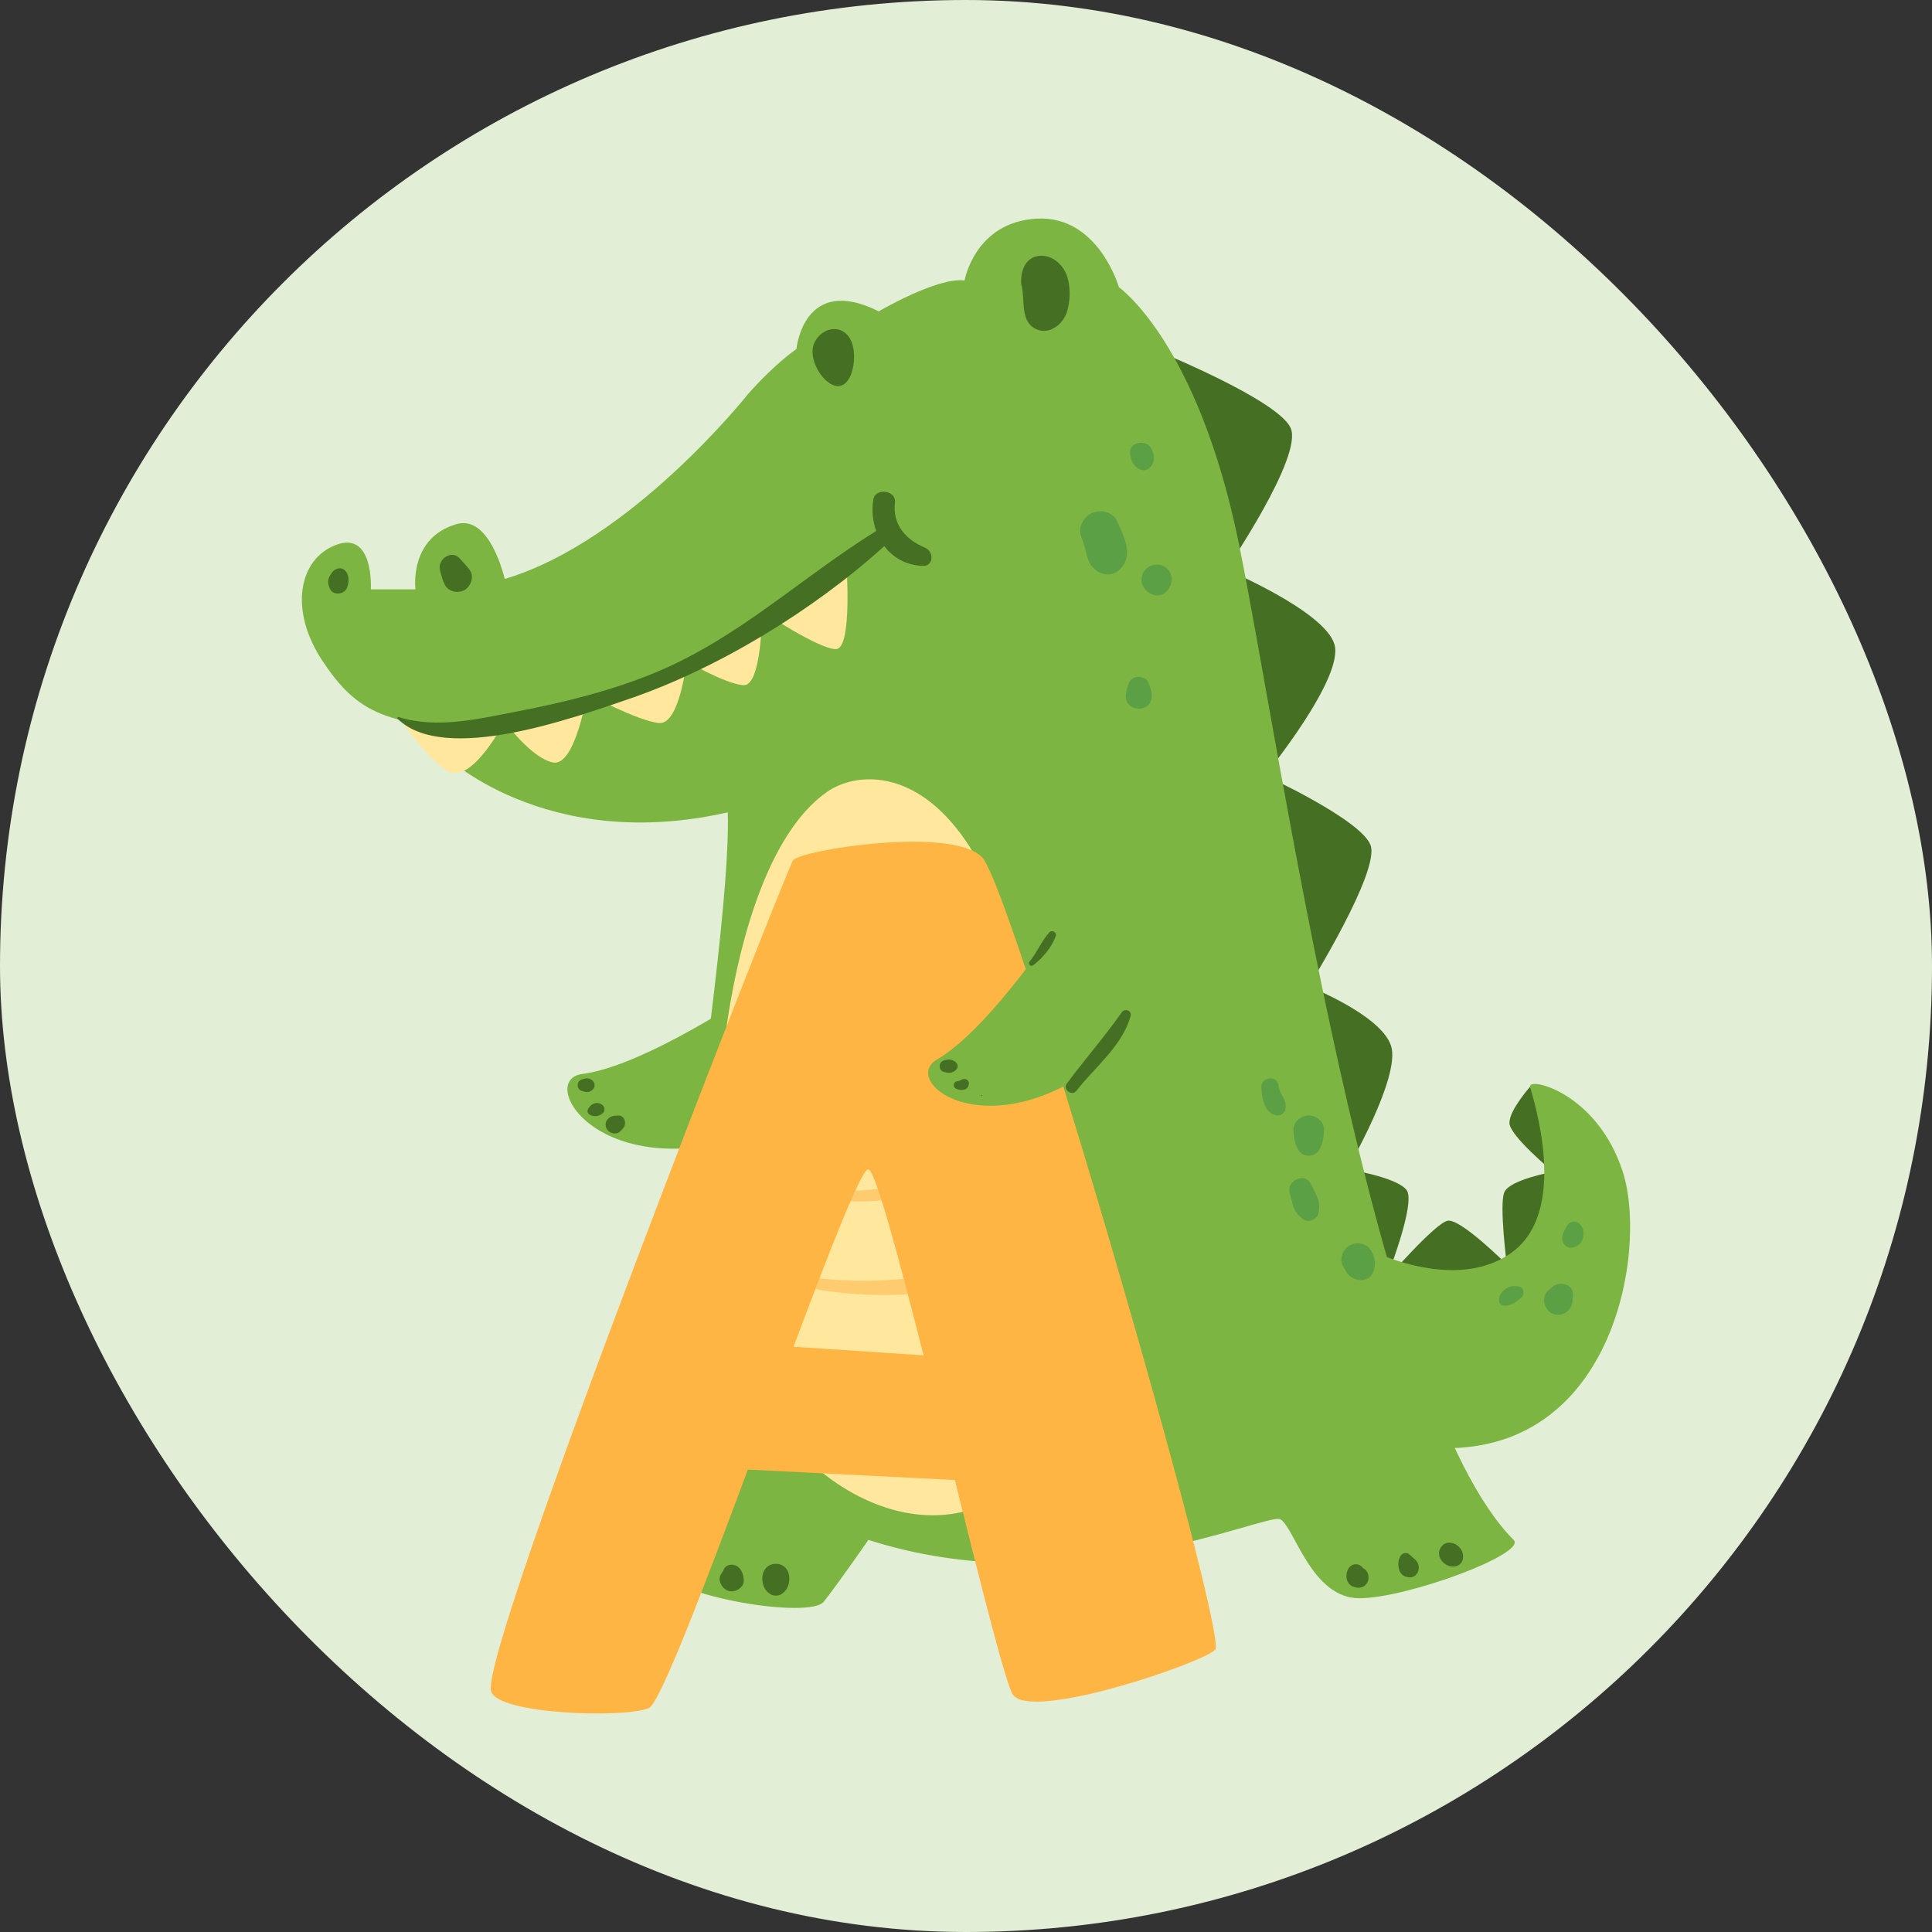 <?xml version="1.0" encoding="UTF-8"?> <svg xmlns="http://www.w3.org/2000/svg" width="160" height="160" viewBox="0 0 160 160" fill="none"><rect x="0" y="0" width="160" height="160" fill="#333333" stroke="none"/><rect width="160" height="160" rx="80" fill="#E2EFD6"></rect><path d="M95.798 29.042C95.798 29.042 105.819 33.095 106.884 35.44C107.949 37.784 101.551 47.161 101.551 47.161C101.551 47.161 109.649 50.571 110.508 53.344C111.366 56.117 104.754 64.215 104.754 64.215C104.754 64.215 112.645 67.839 113.496 69.969C114.346 72.099 108.378 81.691 108.378 81.691C108.378 81.691 114.346 84.035 115.196 86.594C116.047 89.153 111.573 96.83 111.573 96.83C111.573 96.83 115.626 97.466 116.476 98.538C117.326 99.603 114.767 106 114.767 106C114.767 106 118.82 101.312 119.885 101.097C120.95 100.883 124.788 104.721 124.788 104.721C124.788 104.721 124.153 99.818 124.574 98.753C124.995 97.688 128.627 97.044 128.627 97.044C128.627 97.044 125.003 94.056 125.003 92.991C125.003 91.926 126.712 90.003 126.712 90.003C126.712 90.003 129.906 95.336 130.55 97.895C131.186 100.454 124.582 110.896 124.582 110.896L112.86 111.325L107.957 103.227L103.697 91.505L97.3 78.075L95.806 29.042H95.798Z" fill="#457024"></path><path d="M112.425 103.012C112.425 103.012 119.887 107.279 125.005 103.862C130.123 100.453 126.92 90.861 126.713 90.003C126.499 89.152 132.252 90.432 134.39 97.036C136.52 103.648 133.54 121.338 117.972 119.844C102.412 118.35 112.433 103.004 112.433 103.004L112.425 103.012Z" fill="#7DB542"></path><path d="M36.68 62.443C36.68 62.443 45.064 70.724 60.274 67.275C72.234 64.565 80.03 48.655 80.03 48.655L74.205 41.122L63.548 42.115L48.767 49.792L40.526 55.474L36.688 62.435L36.68 62.443Z" fill="#7DB542"></path><path d="M32.699 58.883C32.699 58.883 35.115 62.721 37.102 63.858C39.089 64.994 41.791 59.733 41.791 59.733C41.791 59.733 43.92 62.721 45.772 63.142C47.624 63.563 48.617 57.46 48.617 57.46C48.617 57.46 52.877 59.733 54.585 59.876C56.294 60.019 56.858 54.758 56.858 54.758C56.858 54.758 59.981 56.602 61.547 56.745C63.112 56.888 63.112 50.634 63.112 50.634C63.112 50.634 67.801 53.757 69.223 53.757C70.646 53.757 70.074 46.366 70.074 46.366" fill="#FFE79D"></path><path d="M71.639 46.525C64.248 52.064 46.63 61.02 39.239 60.456C31.848 59.884 29.576 59.034 26.731 54.774C23.886 50.514 24.744 46.247 27.867 45.111C30.99 43.974 30.712 48.806 30.712 48.806H34.407C34.407 48.806 33.835 44.546 37.817 43.402C40.606 42.607 41.798 47.948 41.798 47.948C52.312 44.825 61.975 32.602 61.975 32.602C64.248 30.043 65.957 28.907 65.957 28.907C65.957 28.907 66.529 22.652 72.775 25.784C72.775 25.784 77.607 22.939 79.88 23.225C79.88 23.225 80.73 18.393 85.848 18.107C90.966 17.821 92.666 23.789 92.666 23.789C92.666 23.789 99.207 28.334 102.616 45.103C106.025 61.871 113.67 115.846 125.352 127.528C126.489 128.665 116.539 132.36 112.566 132.36C108.592 132.36 107.162 126.392 106.025 125.82C104.889 125.248 88.685 132.924 71.917 127.528C71.917 127.528 69.358 131.224 68.222 132.646C67.085 134.069 55.999 132.36 54.013 129.801C52.026 127.242 60.696 79.068 60.267 67.267C60.267 67.267 78.171 56.181 71.639 46.517V46.525Z" fill="#7DB542"></path><path d="M62.558 82.055C62.558 82.055 53.395 88.286 48.213 88.945C44.296 89.446 49.858 98.903 63.909 93.436" fill="#7DB542"></path><path d="M68.468 65.598C58.67 72.472 57.39 103.115 61.523 113.136C65.647 123.158 76.94 129.555 84.76 122.514C92.579 115.481 86.723 79.481 79.984 69.643C75.748 63.46 70.757 63.992 68.476 65.59L68.468 65.598Z" fill="#FFE79D"></path><path d="M79.801 96.941C75.033 98.212 70.55 99.261 65.576 98.244C65.337 98.196 65.25 98.53 65.48 98.602C68.151 99.5 70.781 99.674 73.57 99.349C75.756 99.094 78.45 99.11 80.23 97.664C80.58 97.378 80.198 96.829 79.809 96.933L79.801 96.941Z" fill="#FFCB6F"></path><path d="M83.781 104.879C83.63 104.514 83.122 104.244 82.804 104.617C83.122 104.244 82.43 104.593 82.128 104.673C81.532 104.84 80.921 104.951 80.309 105.07C78.791 105.364 77.257 105.618 75.731 105.809C71.416 106.358 66.409 106.079 62.301 104.649C61.999 104.546 61.784 105.038 62.086 105.165C66.377 107.033 71.702 107.526 76.343 107.105C77.289 107.017 84.56 106.691 83.797 104.871L83.781 104.879Z" fill="#FFCB6F"></path><path d="M81.303 70.97C78.744 68.411 66.235 70.398 65.671 71.256C65.107 72.114 39.804 136.342 40.662 140.037C41.115 141.992 51.748 142.31 53.735 141.459C54.641 141.07 58.193 131.74 61.936 121.703L79.078 122.569C81.271 131.406 83.266 139.353 83.87 140.323C85.292 142.596 99.501 137.764 100.638 136.628C101.774 135.491 83.87 73.529 81.311 70.97H81.303ZM65.719 111.523C68.786 103.346 71.369 96.726 71.917 96.837C72.498 96.956 74.373 103.918 76.487 112.246L65.719 111.531V111.523Z" fill="#FFB544"></path><path d="M88.121 75.802C88.121 75.802 82.113 85.108 77.607 87.738C74.198 89.725 83.011 96.265 93.811 85.751" fill="#7DB542"></path><path d="M112.916 129.881C112.916 129.881 112.893 129.865 112.877 129.865C112.606 129.444 111.979 129.42 111.685 129.881C111.375 130.366 111.446 131.145 112.034 131.391C112.471 131.574 112.964 131.526 113.226 131.081C113.449 130.692 113.338 130.096 112.916 129.889V129.881Z" fill="#457024"></path><path d="M117.485 129.667C117.422 129.23 117.024 129.047 116.746 128.753C116.532 128.522 116.142 128.594 115.991 128.848C115.769 129.222 115.761 129.587 115.872 130C115.943 130.271 116.174 130.517 116.452 130.581C116.484 130.588 116.516 130.596 116.547 130.604C117.159 130.755 117.573 130.231 117.485 129.667Z" fill="#457024"></path><path d="M121.157 128.737C121.022 127.799 119.639 127.299 119.234 128.324C118.988 128.96 119.552 129.635 120.172 129.723C120.815 129.81 121.245 129.381 121.157 128.737Z" fill="#457024"></path><path d="M61.15 129.786C60.745 129.436 60.014 129.532 59.887 130.12C59.903 130.048 59.76 130.295 59.752 130.303C59.354 130.819 59.783 131.598 60.34 131.757C60.904 131.916 61.667 131.455 61.595 130.803C61.548 130.406 61.46 130.056 61.15 129.786Z" fill="#457024"></path><path d="M64.251 129.507C63.432 129.507 63.043 130.239 63.146 130.962C63.21 131.415 63.393 131.764 63.79 132.019C64.06 132.186 64.442 132.186 64.712 132.019C65.109 131.764 65.292 131.423 65.356 130.962C65.459 130.239 65.069 129.507 64.251 129.507Z" fill="#457024"></path><path d="M49.006 89.438C48.728 89.24 48.498 89.295 48.196 89.391C47.719 89.534 47.719 90.209 48.196 90.352C48.505 90.448 48.728 90.503 49.006 90.305C49.324 90.074 49.324 89.669 49.006 89.438Z" fill="#457024"></path><path d="M49.842 91.473C49.397 91.171 48.864 91.442 48.674 91.903C48.586 92.109 48.761 92.308 48.944 92.371C49.285 92.507 49.667 92.427 49.929 92.181C50.152 91.974 50.072 91.632 49.842 91.473Z" fill="#457024"></path><path d="M51.176 92.379C51.08 92.387 50.985 92.395 50.889 92.403C50.421 92.442 50.047 92.84 50.182 93.333C50.325 93.841 51.033 94.072 51.406 93.658C51.47 93.587 51.541 93.507 51.605 93.436C51.931 93.07 51.74 92.331 51.168 92.387L51.176 92.379Z" fill="#457024"></path><path d="M79.102 87.929C78.792 87.698 78.529 87.722 78.18 87.817C77.703 87.945 77.703 88.652 78.18 88.779C78.529 88.874 78.792 88.898 79.102 88.668C79.38 88.461 79.38 88.127 79.102 87.921V87.929Z" fill="#457024"></path><path d="M79.882 89.359C79.643 89.351 79.532 89.518 79.309 89.534C78.92 89.565 78.872 90.05 79.222 90.185C79.453 90.281 79.659 90.281 79.898 90.225C80.041 90.193 80.176 90.058 80.207 89.915C80.207 89.883 80.223 89.851 80.231 89.82C80.287 89.581 80.12 89.367 79.882 89.359Z" fill="#457024"></path><path d="M81.302 90.679C81.247 90.679 81.247 90.766 81.302 90.766C81.358 90.766 81.358 90.679 81.302 90.679Z" fill="#457024"></path><path d="M28.67 47.359C28.511 47.129 28.273 47.018 27.995 47.081C27.661 47.161 27.494 47.383 27.327 47.669C27.105 48.067 27.152 48.369 27.327 48.766C27.558 49.314 28.44 49.251 28.694 48.766C28.901 48.369 28.941 47.749 28.678 47.359H28.67Z" fill="#457024"></path><path d="M38.914 47.224C38.66 46.874 38.366 46.581 38.08 46.255C37.397 45.484 36.22 46.31 36.435 47.208C36.538 47.63 36.65 48.035 36.84 48.432C37.134 49.012 37.945 49.171 38.477 48.861C38.994 48.559 39.296 47.749 38.907 47.224H38.914Z" fill="#457024"></path><path d="M70.391 28.04C70.319 27.921 70.24 27.809 70.144 27.706C69.222 26.761 67.76 27.404 67.379 28.556C66.775 30.36 69.485 33.635 70.494 30.964C70.788 30.186 70.868 28.866 70.391 28.04Z" fill="#457024"></path><path d="M88.274 26.062C88.29 26.014 88.313 25.974 88.329 25.927C88.655 24.989 88.687 23.646 88.313 22.724C87.98 21.897 87.209 21.214 86.319 21.182C84.936 21.134 84.475 22.454 84.578 23.574C84.586 23.606 84.594 23.646 84.602 23.678C84.92 24.886 84.419 26.745 85.953 27.317C86.867 27.659 87.892 26.96 88.274 26.054V26.062Z" fill="#457024"></path><path d="M76.606 45.357C74.993 44.689 73.896 43.418 74.118 41.622C74.246 40.597 72.481 40.358 72.322 41.376C72.179 42.273 72.275 43.172 72.561 43.974C66.314 47.852 61.149 52.859 54.203 55.728C50.611 57.206 46.733 58.167 42.926 58.898C39.7 59.518 36.219 60.385 33.009 59.383C32.929 59.359 32.866 59.463 32.929 59.526C36.815 63.365 47.695 59.367 51.819 57.977C59.353 55.442 67.292 50.594 73.236 45.23C73.951 46.175 75.032 46.811 76.407 46.867C77.345 46.907 77.353 45.667 76.614 45.365L76.606 45.357Z" fill="#457024"></path><path d="M106.161 90.694C106.002 90.424 105.922 90.13 105.867 89.82C105.716 89.017 104.452 89.216 104.46 90.01C104.468 90.845 104.683 92.124 105.636 92.355C106.089 92.466 106.439 92.148 106.479 91.711C106.518 91.338 106.343 91.004 106.161 90.686V90.694Z" fill="#5CA046"></path><path d="M108.379 92.372C107.727 92.372 107.06 92.952 107.116 93.635C107.163 94.216 107.211 94.7 107.505 95.217C107.878 95.877 108.888 95.877 109.261 95.217C109.555 94.7 109.603 94.216 109.651 93.635C109.706 92.944 109.039 92.372 108.387 92.372H108.379Z" fill="#5CA046"></path><path d="M109.093 99.134C108.926 98.769 108.744 98.411 108.569 98.054C108.076 97.052 106.526 97.76 106.805 98.801L107.075 99.826C107.21 100.334 107.528 100.684 107.941 100.986C108.378 101.304 109.077 100.978 109.189 100.477C109.292 100.017 109.284 99.572 109.085 99.142L109.093 99.134Z" fill="#5CA046"></path><path d="M113.576 103.624C113.258 102.972 112.345 102.797 111.756 103.147C111.16 103.497 110.866 104.371 111.28 104.967C111.359 105.11 111.375 105.126 111.343 105.014C111.454 105.277 111.55 105.475 111.764 105.666C112.297 106.135 113.346 106.183 113.688 105.42C113.982 104.752 113.894 104.26 113.584 103.624H113.576Z" fill="#5CA046"></path><path d="M92.514 43.14C92.22 42.48 91.314 42.21 90.671 42.393C89.86 42.615 89.224 43.561 89.534 44.404C89.677 44.785 89.796 45.174 89.9 45.572C90.067 46.2 90.146 46.74 90.694 47.169C91.481 47.789 92.387 47.694 92.983 46.875C93.809 45.755 92.999 44.245 92.514 43.148V43.14Z" fill="#5CA046"></path><path d="M96.695 47.121C96.115 46.541 95.122 46.676 94.709 47.375C94.263 48.138 94.709 48.949 95.463 49.235C96.656 49.696 97.553 47.979 96.695 47.121Z" fill="#5CA046"></path><path d="M95.323 37.101C94.894 36.346 93.463 36.616 93.582 37.569C93.662 38.181 93.892 38.73 94.536 38.913C94.878 39.008 95.164 38.841 95.362 38.579C95.696 38.134 95.577 37.546 95.323 37.101Z" fill="#5CA046"></path><path d="M95.1 56.507C94.838 55.903 93.781 55.903 93.519 56.507C93.352 56.888 93.24 57.23 93.232 57.651C93.232 59.034 95.386 59.034 95.378 57.651C95.378 57.23 95.259 56.888 95.092 56.507H95.1Z" fill="#5CA046"></path><path d="M125.781 106.548C125.288 106.469 124.97 106.501 124.573 106.835C124.263 107.097 124.088 107.407 124.152 107.812C124.183 108.011 124.39 108.114 124.573 108.13C125.097 108.178 125.662 107.764 126.019 107.431C126.289 107.176 126.186 106.604 125.781 106.541V106.548Z" fill="#5CA046"></path><path d="M128.563 106.573L128.221 106.867C127.641 107.375 127.84 108.361 128.46 108.726C129.278 109.203 130.176 108.583 130.24 107.709C130.248 107.566 130.264 107.423 130.272 107.28C130.335 106.342 129.167 106.048 128.563 106.573Z" fill="#5CA046"></path><path d="M130.051 101.248C129.797 101.375 129.725 101.597 129.598 101.828C129.415 102.169 129.336 102.384 129.4 102.781C129.447 103.083 129.821 103.369 130.123 103.33C130.806 103.25 131.148 102.797 131.148 102.122C131.148 101.558 130.647 100.954 130.051 101.24V101.248Z" fill="#5CA046"></path><path d="M92.897 83.836C91.459 85.886 89.822 87.746 88.336 89.757C88.002 90.21 88.773 90.805 89.123 90.36C90.656 88.382 92.945 86.633 93.629 84.146C93.756 83.685 93.152 83.478 92.897 83.836Z" fill="#457024"></path><path d="M86.906 77.208C86.255 77.931 85.889 78.869 85.269 79.624C85.087 79.838 85.357 80.101 85.579 79.934C86.374 79.306 87.089 78.472 87.439 77.518C87.55 77.216 87.113 76.986 86.906 77.208Z" fill="#457024"></path></svg> 